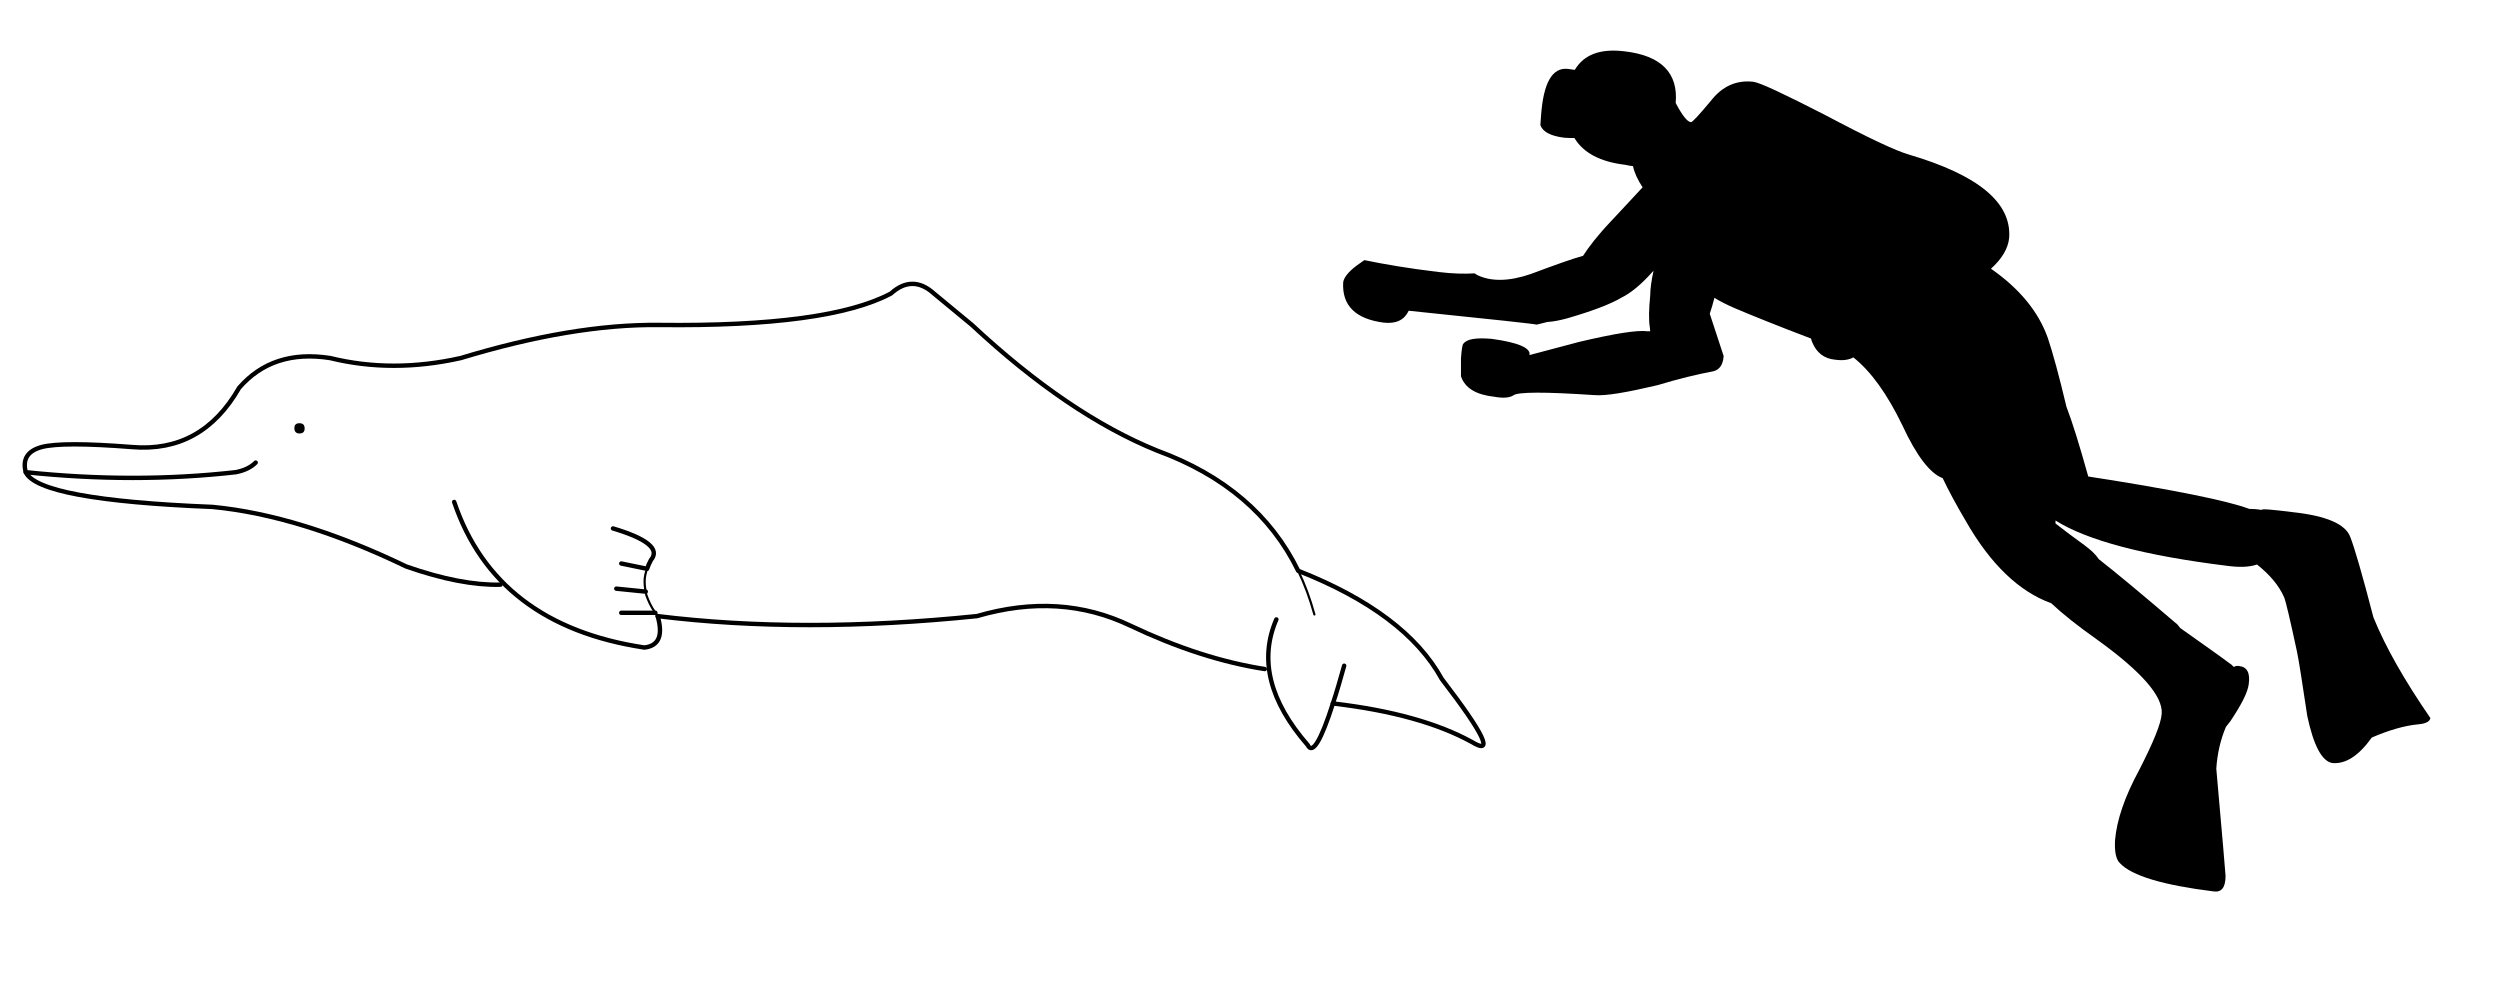 <svg xmlns="http://www.w3.org/2000/svg" width="1133.443" height="446.478" overflow="visible" xml:space="preserve"><path d="M946.767 216.031c-4.05-14.55-7.35-25.05-9.9-31.65-3.299-13.95-6.15-24.3-8.4-31.05-4.2-12-12.899-22.5-25.8-31.5 4.95-4.5 7.8-9.15 8.25-14.101 1.05-15.899-13.95-28.35-45.45-37.649-5.85-1.65-18.6-7.65-38.1-18-18.45-9.45-29.25-14.55-32.4-15-7.8-.9-14.25 2.1-19.35 8.7-5.4 6.45-8.4 9.75-9 9.6-1.65-.15-3.9-3-6.9-8.7 1.2-13.5-6.45-21.45-23.1-23.4-10.95-1.35-18.45 1.35-22.65 8.4-.899-.15-1.95-.3-3.149-.45-7.051-.75-11.101 6.3-12.15 21.3l-.3 4.2c1.05 3 4.65 4.95 10.8 5.7 1.65.15 3.15.15 4.65.15 4.049 6.75 11.699 10.8 23.1 12.149 1.2.3 2.25.45 3.45.601.6 3 2.1 6.149 4.35 9.6l-14.25 15.3c-6.3 6.601-10.35 12-12.75 15.75-4.95 1.351-12.899 4.2-23.7 8.25-10.05 3.45-18.15 3.45-24.3.45-.45-.3-.899-.6-1.2-.75-4.65.3-10.05.15-16.199-.6-13.951-1.65-25.051-3.601-33.75-5.4-1.201.9-2.4 1.65-3.601 2.55-3.75 2.851-5.7 5.4-6 7.5-.6 10.5 5.55 16.65 18.45 18.3 5.55.6 9.3-1.2 11.25-5.4 37.95 3.9 57.3 6 58.05 6.3l4.8-1.2c2.7-.149 5.7-.75 9-1.649 11.4-3.3 19.65-6.45 24.45-9.3 4.351-2.1 9.3-6.15 14.7-12.3-.9 4.351-1.5 8.101-1.5 11.25-.6 6.15-.75 11.101-.15 14.55 0 .6.15 1.2.15 1.65h-1.35c-4.65-.6-14.851 1.05-30.75 4.8l-22.65 6c.75-3.149-4.95-5.7-17.1-7.35-7.051-.6-11.25 0-12.9 2.25-.45.45-.75 2.7-1.05 6.6v8.101c1.8 5.399 6.9 8.399 15.15 9.3 4.051.75 6.9.45 8.551-.6 1.949-1.65 14.25-1.65 36.75-.15 5.1.45 14.699-1.2 28.649-4.5 9.45-2.85 18-4.95 25.351-6.3 2.85-.75 4.35-3 4.649-6.9l-6.3-19.2c.75-2.25 1.5-4.649 2.1-7.2 2.7 1.65 5.7 3.15 9.15 4.65 8.1 3.45 19.65 8.1 34.65 13.8.149.601.299 1.05.6 1.8 1.95 4.65 5.4 7.35 10.35 7.8 3.301.45 6.15.149 8.25-1.05 7.95 6.3 15.301 16.5 22.2 30.75 6.45 13.95 12.601 21.9 18.3 24 2.551 5.4 6 11.85 10.35 19.2 11.25 19.8 24.3 32.25 38.85 37.5 4.95 4.65 11.851 10.2 21 16.65 19.95 14.4 29.7 25.5 29.101 33.45-.301 4.5-3.75 12.899-10.201 25.5-6.6 12.149-10.2 22.8-10.95 31.8-.3 5.25.45 8.7 2.1 10.35 5.4 5.851 19.65 10.05 42.45 12.9 3.75.6 5.55-1.8 5.55-7.05 0-.3-1.35-16.65-4.199-48.601.449-6.899 1.949-13.2 4.35-18.899.75-.9 1.35-1.8 2.1-2.7 5.1-7.65 7.801-13.05 8.25-16.65.75-5.1-.75-7.95-4.35-8.25-.75-.149-1.5-.149-2.1.3h-.451c-.45-.45-.9-1.05-1.5-1.35-4.799-3.6-12.299-8.85-22.65-16.2-.75-1.05-1.5-1.95-2.399-2.55-15.451-13.2-27-22.8-34.5-28.65-1.5-2.25-3.601-4.2-6.451-6.3-4.799-3.45-9.15-6.75-13.2-9.899v-1.351c14.25 9 40.2 15.9 77.85 20.55 5.551.75 10.051.6 13.5-.6 5.85 4.65 9.9 9.45 12.301 14.85.75 1.8 2.699 10.05 5.85 24.75.9 4.35 2.4 14.1 4.65 29.1 2.85 13.35 6.6 20.4 11.25 21.3 6 .6 12-3.15 18-11.55 7.649-3.3 14.699-5.4 21.149-6 3.45-.3 5.25-1.35 5.4-2.85-11.549-16.8-20.25-31.95-25.799-45.6-5.101-19.65-8.701-31.95-10.5-36.45-2.101-5.85-10.801-9.6-25.801-11.25-9.6-1.2-14.4-1.649-14.4-1.05-1.799-.3-3.45-.45-4.95-.45h-.6c-10.051-3.753-34.351-8.702-73.051-14.702zM133.467 194.131c0 1.5.75 2.4 2.25 2.4 1.65 0 2.4-.75 2.4-2.25 0-1.65-.75-2.4-2.4-2.4-1.5 0-2.25.75-2.25 2.25z"/><path fill="none" stroke="#000" stroke-linecap="round" stroke-linejoin="round" d="M588.568 258.781c3 6.15 5.399 12.75 7.35 19.8"/><path fill="none" stroke="#000" stroke-width="2" stroke-linecap="round" stroke-linejoin="round" d="M609.417 301.831c-1.8 6.45-3.45 12.149-5.1 17.1"/><path fill="none" stroke="#000" stroke-width="2" stroke-linecap="round" stroke-linejoin="round" d="M604.318 318.931c-5.4 16.95-9.301 23.25-11.4 18.9-17.4-19.95-22.05-39-14.25-57"/><path fill="none" stroke="#000" stroke-width="2" stroke-linecap="round" stroke-linejoin="round" d="M588.568 258.781c32.399 12.75 54.149 29.1 65.1 49.05 19.35 25.2 23.85 34.8 13.5 28.5-15-8.25-35.85-14.25-62.85-17.4M573.417 303.331c-19.35-3-39.75-9.601-60.9-19.65-21.3-10.2-44.4-11.7-69.6-4.35-52.8 5.399-100.95 5.399-144.75 0M11.667 214.081c-1.5-5.851.75-9.601 7.2-11.4 6.3-1.65 19.95-1.65 40.95 0 21.15 1.8 37.35-7.2 48.6-26.85 10.2-11.7 23.85-16.2 41.25-13.5 18.9 4.649 38.55 4.649 59.25 0 33.6-10.2 63.6-15.3 90-15 51.15.6 86.1-4.2 105-14.25 6.45-5.851 13.05-5.851 19.5 0l17.25 14.25c28.95 27 57 46.05 84 57 30.3 11.1 51.6 29.25 63.9 54.45"/><path fill="none" stroke="#000" stroke-width="2" stroke-linecap="round" stroke-linejoin="round" d="M115.917 209.73c-2.1 2.101-5.1 3.601-9 4.351-30.6 3.45-62.4 3.45-95.25 0M226.917 265.081c-11.85.3-26.1-2.4-42.75-8.25-32.1-15.45-61.35-24.45-87.75-27-52.65-2.101-80.85-7.351-84.75-15.75"/><path fill="none" stroke="#000" stroke-linecap="round" stroke-linejoin="round" d="m293.367 257.881-.45 1.35c-.3.9-.45 1.95-.6 3-.15 1.95 0 4.05.449 6M292.767 268.23c0 .601.15 1.05.301 1.65.899 2.55 2.1 5.25 4.049 7.95M297.117 277.831c.3.45.75.899 1.05 1.5"/><path fill="none" stroke="#000" stroke-width="2" stroke-linecap="round" stroke-linejoin="round" d="m281.667 255.48 11.7 2.401M281.667 277.831h15.45M277.917 239.581c15.6 4.649 21.3 9.45 17.25 14.25-.75 1.35-1.35 2.7-1.8 4.05M279.417 266.881l13.35 1.349M298.167 279.331c2.55 8.85.45 13.5-6 14.25-44.85-6.75-73.65-28.8-86.25-66"/></svg>